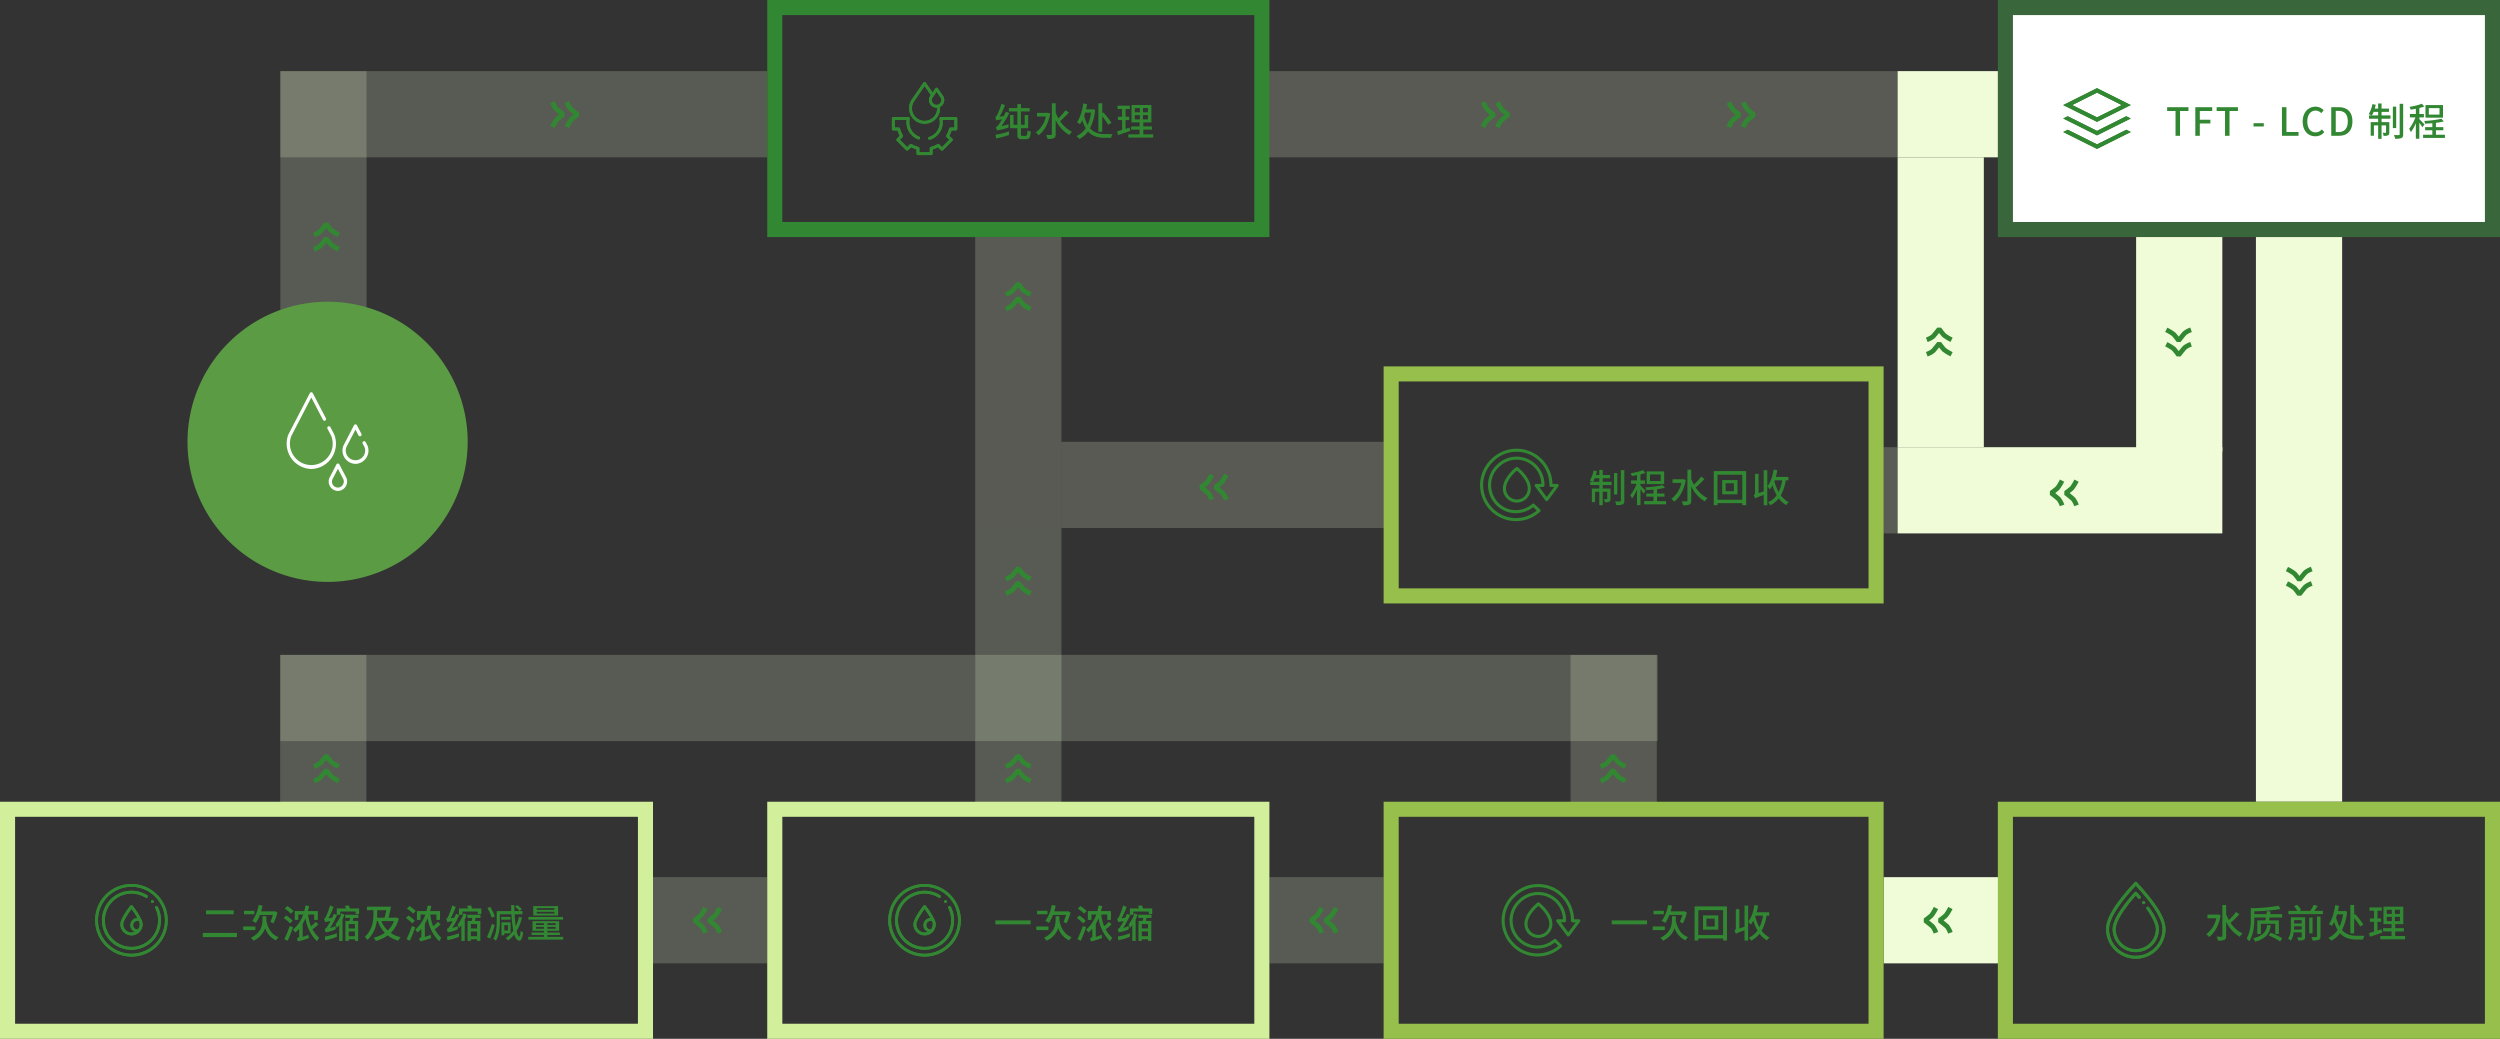 <svg xmlns="http://www.w3.org/2000/svg" xmlns:xlink="http://www.w3.org/1999/xlink" width="1160" height="482" viewBox="0 0 1160 482">
  <rect x="0" y="0" width="1160" height="482" fill="#333333" stroke="none"/>
  <defs>
    <clipPath id="clip-path">
      <rect id="Rectangle_3886" data-name="Rectangle 3886" width="40" height="40" fill="#328732" stroke="#707070" stroke-width="1"/>
    </clipPath>
  </defs>
  <g id="Group_52476" data-name="Group 52476" transform="translate(-11679.25 17530)">
    <path id="Path_89816" data-name="Path 89816" d="M0,0H40V131H0Z" transform="translate(11809.33 -17497)" fill="#effcd7" opacity="0.198"/>
    <path id="Path_89792" data-name="Path 89792" d="M0,0H40V225.92H0Z" transform="translate(11809.33 -17457) rotate(-90)" fill="#effcd7" opacity="0.198"/>
    <path id="Path_89750" data-name="Path 89750" d="M0,0H40V31.884H0Z" transform="translate(12131.75 -17186.133)" fill="#effcd7" opacity="0.198"/>
    <path id="Path_89823" data-name="Path 89823" d="M0,0H40V71.884H0Z" transform="translate(11809.25 -17226.133)" fill="#effcd7" opacity="0.198"/>
    <path id="Path_89714" data-name="Path 89714" d="M0,0H40V149.634H0Z" transform="translate(12171.75 -17285) rotate(-90)" fill="#effcd7" opacity="0.197"/>
    <path id="Path_89715" data-name="Path 89715" d="M0,0H40V53H0Z" transform="translate(12268.25 -17083) rotate(-90)" fill="#effcd7" opacity="0.198"/>
    <path id="Path_89801" data-name="Path 89801" d="M0,0H40V53H0Z" transform="translate(11982.25 -17083) rotate(-90)" fill="#effcd7" opacity="0.198"/>
    <path id="Path_89716" data-name="Path 89716" d="M0,0H40V134.5H0Z" transform="translate(12599.75 -17322.5) rotate(180)" fill="#effcd7"/>
    <g id="Path_89721" data-name="Path 89721" transform="translate(12035.25 -17158)" fill="none">
      <path d="M0,0H233V110H0Z" stroke="none"/>
      <path d="M 7 7 L 7 103 L 226 103 L 226 7 L 7 7 M 0 0 L 233 0 L 233 110 L 0 110 L 0 0 Z" stroke="none" fill="#d2f09b"/>
    </g>
    <path id="Path_89722" data-name="Path 89722" d="M.846-7.938V-6.1h16.38V-7.938Zm32.8-2.538a23.787,23.787,0,0,1-1.188,3.222c.4.18,1.062.522,1.4.7a24.288,24.288,0,0,0,1.872-5l-1.206-.684-.342.09H28.17c.252-.846.486-1.71.666-2.61L27-15.1a16.922,16.922,0,0,1-2.988,7.4,11.85,11.85,0,0,1,1.692.972,16.517,16.517,0,0,0,1.89-3.744ZM25.02-12.4H20.214v1.62H25.02Zm.468,7.272H19.836v1.674h5.652Zm5.094-4.752H28.8v1.494c0,2.484-.432,6.1-5.418,8.532a5.867,5.867,0,0,1,1.242,1.35,10.037,10.037,0,0,0,5.418-5.85,9.329,9.329,0,0,0,5.076,5.688A5.849,5.849,0,0,1,36.252-.162c-3.222-1.134-4.9-3.96-5.67-7.614V-9.882ZM41.436-5.328a51.48,51.48,0,0,1-2.52,6.12l1.566.7a64.5,64.5,0,0,0,2.466-6.246Zm-1.1-9.27L39.1-13.41a16.373,16.373,0,0,1,2.9,2.358l1.224-1.224A21.231,21.231,0,0,0,40.338-14.6Zm-.486,4.374L38.628-9.036A17.821,17.821,0,0,1,41.58-6.552L42.8-7.776A19.2,19.2,0,0,0,39.852-10.224Zm14.616-2.034h-4.59c.2-.756.4-1.53.576-2.358l-1.71-.234c-.144.882-.342,1.746-.558,2.592H43.758v4.1h1.674v-2.5h2.25a16.245,16.245,0,0,1-4.7,6.984L44.028-2.34a13.309,13.309,0,0,0,1.8-1.71V-.666c0,.468-.342.792-1.008.972l.36,1.512a36.373,36.373,0,0,0,5.2-1.566L50.13-1.26a21.319,21.319,0,0,1-2.7.972V-6.3a21.037,21.037,0,0,0,1.314-2.628A18.813,18.813,0,0,0,54.072,1.746L55.08.108a14.6,14.6,0,0,1-3.1-3.96,13.02,13.02,0,0,0,2.772-2.3L53.46-7.29a12.266,12.266,0,0,1-2.142,2.052,20.425,20.425,0,0,1-1.35-5.418h2.826v2.5h1.674Zm19.17-1.206H69.354c-.18-.54-.378-1.026-.558-1.458l-1.818.288a8.909,8.909,0,0,1,.612,1.17H63.252v2.916h1.62v-1.494h7.164v1.134h1.6Zm-9.252,7.7V1.584h1.548v-9.9a18.23,18.23,0,0,0,.882-2.286l-1.422-.666a14.265,14.265,0,0,1-2.682,5.13l.558,1.746C63.666-4.824,64.026-5.292,64.386-5.76Zm2.79-4.806v1.494h2.3l-.306,1.386H67.266V1.6h1.512V.81h2.9V1.6h1.512V-7.686h-2.52l.324-1.386h2.286v-1.494Zm1.6,9.954v-2.2h2.9v2.2Zm0-3.582V-6.246h2.9v2.052ZM63.288-1.98a28.145,28.145,0,0,1-5.6,1.548l.216,1.71a29.212,29.212,0,0,0,5.382-1.62Zm-3.15-12.87a36.808,36.808,0,0,1-2.016,5.436,1.718,1.718,0,0,1-.738.666l.45,1.584c.864-.144,1.692-.306,2.52-.468A20.164,20.164,0,0,1,58.41-4.446a2.306,2.306,0,0,1-.774.5l.45,1.566a19.353,19.353,0,0,0,4.644-1.4V-5.346a20.269,20.269,0,0,1-2.61.99,46.934,46.934,0,0,0,3.294-6.066L61.92-10.98q-.432.918-.81,1.782c-.576.108-1.152.216-1.728.306a31.46,31.46,0,0,0,2.376-5.31Z" transform="translate(12140.25 -17095)" fill="#328732"/>
    <g id="Mask_Group_844" data-name="Mask Group 844" transform="translate(12088.25 -17123)" clip-path="url(#clip-path)">
      <g id="Group_52452" data-name="Group 52452" transform="translate(-7052.847 9579.15)">
        <g id="shield" transform="translate(7056 -9576)">
          <path id="Path_89489" data-name="Path 89489" d="M17.347,33.7A16.851,16.851,0,0,1,5.434,4.935,16.849,16.849,0,0,1,29.26,28.765,16.735,16.735,0,0,1,17.347,33.7Zm0-32.384A15.534,15.534,0,1,0,32.877,16.85,15.55,15.55,0,0,0,17.347,1.316Zm0,0" transform="translate(-0.5)" fill="#328732"/>
          <path id="Path_89490" data-name="Path 89490" d="M62.195,75.4a13.69,13.69,0,1,1,7.3-25.27.658.658,0,0,1-.7,1.113,12.362,12.362,0,1,0,4.414,4.827.658.658,0,0,1,1.171-.6,13.543,13.543,0,0,1,1.5,6.241A13.7,13.7,0,0,1,62.195,75.4Zm0,0" transform="translate(-45.348 -44.855)" fill="#328732"/>
          <path id="Path_89491" data-name="Path 89491" d="M188.47,158.509a5.712,5.712,0,0,0-.578-2.2l0,0a36.812,36.812,0,0,0-4.056-6.392.658.658,0,0,0-1.034,0c-.474.6-4.636,5.959-4.636,8.594a5.152,5.152,0,0,0,8.934,3.5h0A5.136,5.136,0,0,0,188.47,158.509Zm-1.687-1.44a4.025,4.025,0,0,1,.37,1.44,3.822,3.822,0,0,1-.873,2.436q-.086.007-.171.007a2,2,0,1,1,.674-3.883Zm-7.3,1.44c0-1.623,2.424-5.211,3.835-7.1a39.27,39.27,0,0,1,2.775,4.229,3.316,3.316,0,0,0-1.234,6.386,3.834,3.834,0,0,1-5.375-3.513Zm0,0" transform="translate(-166.47 -139.813)" fill="#328732"/>
          <path id="Path_89492" data-name="Path 89492" d="M395.4,114.795a.658.658,0,1,1-.658-.658A.658.658,0,0,1,395.4,114.795Zm0,0" transform="translate(-368.176 -106.624)" fill="#328732"/>
        </g>
        <path id="Path_89493" data-name="Path 89493" d="M17.347,33.7A16.851,16.851,0,0,1,5.434,4.935,16.849,16.849,0,0,1,29.26,28.765,16.735,16.735,0,0,1,17.347,33.7Zm0-32.384A15.534,15.534,0,1,0,32.877,16.85,15.55,15.55,0,0,0,17.347,1.316Zm0,0" transform="translate(7055.5 -9576)" fill="#328732"/>
        <path id="Path_89494" data-name="Path 89494" d="M62.195,75.4a13.69,13.69,0,1,1,7.3-25.27.658.658,0,0,1-.7,1.113,12.362,12.362,0,1,0,4.414,4.827.658.658,0,0,1,1.171-.6,13.543,13.543,0,0,1,1.5,6.241A13.7,13.7,0,0,1,62.195,75.4Zm0,0" transform="translate(7010.652 -9620.855)" fill="#328732"/>
        <path id="Path_89495" data-name="Path 89495" d="M188.47,158.509a5.712,5.712,0,0,0-.578-2.2l0,0a36.812,36.812,0,0,0-4.056-6.392.658.658,0,0,0-1.034,0c-.474.6-4.636,5.959-4.636,8.594a5.152,5.152,0,0,0,8.934,3.5h0A5.136,5.136,0,0,0,188.47,158.509Zm-1.687-1.44a4.025,4.025,0,0,1,.37,1.44,3.822,3.822,0,0,1-.873,2.436q-.086.007-.171.007a2,2,0,1,1,.674-3.883Zm-7.3,1.44c0-1.623,2.424-5.211,3.835-7.1a39.27,39.27,0,0,1,2.775,4.229,3.316,3.316,0,0,0-1.234,6.386,3.834,3.834,0,0,1-5.375-3.513Zm0,0" transform="translate(6889.53 -9715.813)" fill="#328732"/>
        <path id="Path_89496" data-name="Path 89496" d="M395.4,114.795a.658.658,0,1,1-.658-.658A.658.658,0,0,1,395.4,114.795Zm0,0" transform="translate(6687.824 -9682.624)" fill="#328732"/>
      </g>
    </g>
    <g id="Path_89809" data-name="Path 89809" transform="translate(11679.25 -17158)" fill="none">
      <path d="M0,0H303V110H0Z" stroke="none"/>
      <path d="M 7 7 L 7 103 L 296 103 L 296 7 L 7 7 M 0 0 L 303 0 L 303 110 L 0 110 L 0 0 Z" stroke="none" fill="#d2f09b"/>
    </g>
    <path id="Path_89831" data-name="Path 89831" d="M2.592-12.6v1.818H15.444V-12.6ZM1.1-2.124V-.216h15.84V-2.124Zm32.544-8.352a23.787,23.787,0,0,1-1.188,3.222c.4.18,1.062.522,1.4.7a24.288,24.288,0,0,0,1.872-5l-1.206-.684-.342.09H28.17c.252-.846.486-1.71.666-2.61L27-15.1a16.922,16.922,0,0,1-2.988,7.4,11.85,11.85,0,0,1,1.692.972,16.517,16.517,0,0,0,1.89-3.744ZM25.02-12.4H20.214v1.62H25.02Zm.468,7.272H19.836v1.674h5.652Zm5.094-4.752H28.8v1.494c0,2.484-.432,6.1-5.418,8.532a5.867,5.867,0,0,1,1.242,1.35,10.037,10.037,0,0,0,5.418-5.85,9.329,9.329,0,0,0,5.076,5.688A5.849,5.849,0,0,1,36.252-.162c-3.222-1.134-4.9-3.96-5.67-7.614V-9.882ZM41.436-5.328a51.48,51.48,0,0,1-2.52,6.12l1.566.7a64.5,64.5,0,0,0,2.466-6.246Zm-1.1-9.27L39.1-13.41a16.373,16.373,0,0,1,2.9,2.358l1.224-1.224A21.231,21.231,0,0,0,40.338-14.6Zm-.486,4.374L38.628-9.036A17.821,17.821,0,0,1,41.58-6.552L42.8-7.776A19.2,19.2,0,0,0,39.852-10.224Zm14.616-2.034h-4.59c.2-.756.4-1.53.576-2.358l-1.71-.234c-.144.882-.342,1.746-.558,2.592H43.758v4.1h1.674v-2.5h2.25a16.245,16.245,0,0,1-4.7,6.984L44.028-2.34a13.309,13.309,0,0,0,1.8-1.71V-.666c0,.468-.342.792-1.008.972l.36,1.512a36.373,36.373,0,0,0,5.2-1.566L50.13-1.26a21.319,21.319,0,0,1-2.7.972V-6.3a21.037,21.037,0,0,0,1.314-2.628A18.813,18.813,0,0,0,54.072,1.746L55.08.108a14.6,14.6,0,0,1-3.1-3.96,13.02,13.02,0,0,0,2.772-2.3L53.46-7.29a12.266,12.266,0,0,1-2.142,2.052,20.425,20.425,0,0,1-1.35-5.418h2.826v2.5h1.674Zm19.17-1.206H69.354c-.18-.54-.378-1.026-.558-1.458l-1.818.288a8.909,8.909,0,0,1,.612,1.17H63.252v2.916h1.62v-1.494h7.164v1.134h1.6Zm-9.252,7.7V1.584h1.548v-9.9a18.23,18.23,0,0,0,.882-2.286l-1.422-.666a14.265,14.265,0,0,1-2.682,5.13l.558,1.746C63.666-4.824,64.026-5.292,64.386-5.76Zm2.79-4.806v1.494h2.3l-.306,1.386H67.266V1.6h1.512V.81h2.9V1.6h1.512V-7.686h-2.52l.324-1.386h2.286v-1.494Zm1.6,9.954v-2.2h2.9v2.2Zm0-3.582V-6.246h2.9v2.052ZM63.288-1.98a28.145,28.145,0,0,1-5.6,1.548l.216,1.71a29.212,29.212,0,0,0,5.382-1.62Zm-3.15-12.87a36.808,36.808,0,0,1-2.016,5.436,1.718,1.718,0,0,1-.738.666l.45,1.584c.864-.144,1.692-.306,2.52-.468A20.164,20.164,0,0,1,58.41-4.446a2.306,2.306,0,0,1-.774.5l.45,1.566a19.353,19.353,0,0,0,4.644-1.4V-5.346a20.269,20.269,0,0,1-2.61.99,46.934,46.934,0,0,0,3.294-6.066L61.92-10.98q-.432.918-.81,1.782c-.576.108-1.152.216-1.728.306a31.46,31.46,0,0,0,2.376-5.31ZM89.8-7.632A11.334,11.334,0,0,1,86.886-3.24a12.52,12.52,0,0,1-2.952-4.392Zm-7.794-5.04h4.284c-.27,1.188-.558,2.43-.864,3.456H81.954c.036-.666.054-1.314.054-1.926Zm8.838,3.366-.324.09h-3.24c.378-1.476.792-3.438,1.134-5.076H77.256v1.62H80.28v1.512c0,3.06-.324,7.524-4.014,10.872a7.1,7.1,0,0,1,1.206,1.422A13.844,13.844,0,0,0,81.81-7.632h.5A15.48,15.48,0,0,0,85.572-2.16,14.932,14.932,0,0,1,80.406.054a6.557,6.557,0,0,1,.972,1.566A17.61,17.61,0,0,0,86.886-.954a14.162,14.162,0,0,0,4.9,2.412,7.245,7.245,0,0,1,1.152-1.6A13.553,13.553,0,0,1,88.29-2.106a13.758,13.758,0,0,0,3.762-6.7Zm7.29,3.978a51.48,51.48,0,0,1-2.52,6.12l1.566.7a64.5,64.5,0,0,0,2.466-6.246Zm-1.1-9.27L95.8-13.41a16.373,16.373,0,0,1,2.9,2.358l1.224-1.224A21.231,21.231,0,0,0,97.038-14.6Zm-.486,4.374L95.328-9.036A17.821,17.821,0,0,1,98.28-6.552L99.5-7.776A19.2,19.2,0,0,0,96.552-10.224Zm14.616-2.034h-4.59c.2-.756.4-1.53.576-2.358l-1.71-.234c-.144.882-.342,1.746-.558,2.592h-4.428v4.1h1.674v-2.5h2.25a16.245,16.245,0,0,1-4.7,6.984l1.044,1.332a13.309,13.309,0,0,0,1.8-1.71V-.666c0,.468-.342.792-1.008.972l.36,1.512a36.373,36.373,0,0,0,5.2-1.566L106.83-1.26a21.32,21.32,0,0,1-2.7.972V-6.3a21.036,21.036,0,0,0,1.314-2.628,18.813,18.813,0,0,0,5.328,10.674L111.78.108a14.6,14.6,0,0,1-3.1-3.96,13.02,13.02,0,0,0,2.772-2.3l-1.3-1.134a12.266,12.266,0,0,1-2.142,2.052,20.425,20.425,0,0,1-1.35-5.418h2.826v2.5h1.674Zm19.17-1.206h-4.284c-.18-.54-.378-1.026-.558-1.458l-1.818.288a8.909,8.909,0,0,1,.612,1.17h-4.338v2.916h1.62v-1.494h7.164v1.134h1.6Zm-9.252,7.7V1.584h1.548v-9.9a18.231,18.231,0,0,0,.882-2.286l-1.422-.666a14.265,14.265,0,0,1-2.682,5.13l.558,1.746C120.366-4.824,120.726-5.292,121.086-5.76Zm2.79-4.806v1.494h2.3l-.306,1.386h-1.908V1.6h1.512V.81h2.9V1.6h1.512V-7.686h-2.52l.324-1.386h2.286v-1.494Zm1.6,9.954v-2.2h2.9v2.2Zm0-3.582V-6.246h2.9v2.052Zm-5.49,2.214a28.145,28.145,0,0,1-5.6,1.548l.216,1.71a29.212,29.212,0,0,0,5.382-1.62Zm-3.15-12.87a36.808,36.808,0,0,1-2.016,5.436,1.718,1.718,0,0,1-.738.666l.45,1.584c.864-.144,1.692-.306,2.52-.468a20.164,20.164,0,0,1-1.944,3.186,2.306,2.306,0,0,1-.774.5l.45,1.566a19.353,19.353,0,0,0,4.644-1.4V-5.346a20.269,20.269,0,0,1-2.61.99,46.933,46.933,0,0,0,3.294-6.066l-1.494-.558q-.432.918-.81,1.782c-.576.108-1.152.216-1.728.306a31.461,31.461,0,0,0,2.376-5.31Zm32.274,1.692a10.827,10.827,0,0,0-2.16-1.89l-.972.756a11.913,11.913,0,0,1,2.106,1.98ZM136.6-9.846A24.757,24.757,0,0,0,134.46-14.2l-1.3.522a24.46,24.46,0,0,1,2.034,4.5ZM135.27-6.372a56.894,56.894,0,0,1-2.322,6.21l1.458.63a65.154,65.154,0,0,0,2.178-6.192Zm7.47.648V-3.24h-1.764V-5.724Zm1.17,3.8v-5.13h-4.23v6.048h1.3v-.918Zm-.018-7.614h-4.338v1.26h4.338Zm3.924-.018A20.871,20.871,0,0,1,146.3-5.22c-.216-1.6-.4-3.492-.522-5.562h3.654v-1.494H145.71c-.054-.9-.072-1.818-.09-2.754h-1.476c.036.936.054,1.854.108,2.754h-6.786v4.86c0,2.394-.144,5.706-1.638,8.01a6.1,6.1,0,0,1,1.26.882c1.6-2.5,1.854-6.264,1.854-8.892v-3.366h5.382A54.663,54.663,0,0,0,145.17-3.2a12.421,12.421,0,0,1-3.546,3.51,8.051,8.051,0,0,1,1.134,1.062A13.83,13.83,0,0,0,145.6-1.4c.576,1.782,1.332,2.826,2.358,2.862.666.018,1.4-.738,1.782-3.78a4.836,4.836,0,0,1-1.152-.81c-.126,1.728-.342,2.7-.63,2.7-.486-.018-.9-.99-1.26-2.556a22.045,22.045,0,0,0,2.52-6.282Zm16.452-3.258h-8.226v-.81h8.226Zm0,1.71h-8.226v-.828h8.226Zm1.692-3.438H154.422v4.356H165.96Zm2.3,5.04H152.19V-8.28h16.074ZM155.682-4.05V-4.9h3.69v.846Zm0-2.592h3.69v.828h-3.69Zm9.126.828h-3.816v-.828h3.816Zm0,1.764h-3.816V-4.9h3.816ZM160.992-.288v-.864h5.814V-2.286h-5.814V-3.1h5.454V-7.6H154.1v4.5h5.274v.81h-5.724v1.134h5.724v.864h-7.254V.99h16.218V-.288Z" transform="translate(11772.25 -17095)" fill="#328732"/>
    <g id="Mask_Group_862" data-name="Mask Group 862" transform="translate(11720.25 -17123)" clip-path="url(#clip-path)">
      <g id="Group_52472" data-name="Group 52472" transform="translate(-7052.847 9579.15)">
        <g id="shield-2" data-name="shield" transform="translate(7056 -9576)">
          <path id="Path_89609" data-name="Path 89609" d="M17.347,33.7A16.851,16.851,0,0,1,5.434,4.935,16.849,16.849,0,0,1,29.26,28.765,16.735,16.735,0,0,1,17.347,33.7Zm0-32.384A15.534,15.534,0,1,0,32.877,16.85,15.55,15.55,0,0,0,17.347,1.316Zm0,0" transform="translate(-0.5)" fill="#328732"/>
          <path id="Path_89610" data-name="Path 89610" d="M62.195,75.4a13.69,13.69,0,1,1,7.3-25.27.658.658,0,0,1-.7,1.113,12.362,12.362,0,1,0,4.414,4.827.658.658,0,0,1,1.171-.6,13.543,13.543,0,0,1,1.5,6.241A13.7,13.7,0,0,1,62.195,75.4Zm0,0" transform="translate(-45.348 -44.855)" fill="#328732"/>
          <path id="Path_89611" data-name="Path 89611" d="M188.47,158.509a5.712,5.712,0,0,0-.578-2.2l0,0a36.812,36.812,0,0,0-4.056-6.392.658.658,0,0,0-1.034,0c-.474.6-4.636,5.959-4.636,8.594a5.152,5.152,0,0,0,8.934,3.5h0A5.136,5.136,0,0,0,188.47,158.509Zm-1.687-1.44a4.025,4.025,0,0,1,.37,1.44,3.822,3.822,0,0,1-.873,2.436q-.086.007-.171.007a2,2,0,1,1,.674-3.883Zm-7.3,1.44c0-1.623,2.424-5.211,3.835-7.1a39.27,39.27,0,0,1,2.775,4.229,3.316,3.316,0,0,0-1.234,6.386,3.834,3.834,0,0,1-5.375-3.513Zm0,0" transform="translate(-166.47 -139.813)" fill="#328732"/>
          <path id="Path_89612" data-name="Path 89612" d="M395.4,114.795a.658.658,0,1,1-.658-.658A.658.658,0,0,1,395.4,114.795Zm0,0" transform="translate(-368.176 -106.624)" fill="#328732"/>
        </g>
        <path id="Path_89613" data-name="Path 89613" d="M17.347,33.7A16.851,16.851,0,0,1,5.434,4.935,16.849,16.849,0,0,1,29.26,28.765,16.735,16.735,0,0,1,17.347,33.7Zm0-32.384A15.534,15.534,0,1,0,32.877,16.85,15.55,15.55,0,0,0,17.347,1.316Zm0,0" transform="translate(7055.5 -9576)" fill="#328732"/>
        <path id="Path_89614" data-name="Path 89614" d="M62.195,75.4a13.69,13.69,0,1,1,7.3-25.27.658.658,0,0,1-.7,1.113,12.362,12.362,0,1,0,4.414,4.827.658.658,0,0,1,1.171-.6,13.543,13.543,0,0,1,1.5,6.241A13.7,13.7,0,0,1,62.195,75.4Zm0,0" transform="translate(7010.652 -9620.855)" fill="#328732"/>
        <path id="Path_89615" data-name="Path 89615" d="M188.47,158.509a5.712,5.712,0,0,0-.578-2.2l0,0a36.812,36.812,0,0,0-4.056-6.392.658.658,0,0,0-1.034,0c-.474.6-4.636,5.959-4.636,8.594a5.152,5.152,0,0,0,8.934,3.5h0A5.136,5.136,0,0,0,188.47,158.509Zm-1.687-1.44a4.025,4.025,0,0,1,.37,1.44,3.822,3.822,0,0,1-.873,2.436q-.086.007-.171.007a2,2,0,1,1,.674-3.883Zm-7.3,1.44c0-1.623,2.424-5.211,3.835-7.1a39.27,39.27,0,0,1,2.775,4.229,3.316,3.316,0,0,0-1.234,6.386,3.834,3.834,0,0,1-5.375-3.513Zm0,0" transform="translate(6889.53 -9715.813)" fill="#328732"/>
        <path id="Path_89616" data-name="Path 89616" d="M395.4,114.795a.658.658,0,1,1-.658-.658A.658.658,0,0,1,395.4,114.795Zm0,0" transform="translate(6687.824 -9682.624)" fill="#328732"/>
      </g>
    </g>
    <g id="Path_89723" data-name="Path 89723" transform="translate(12321.25 -17360)" fill="none">
      <path d="M0,0H232V110H0Z" stroke="none"/>
      <path d="M 7 7 L 7 103 L 225 103 L 225 7 L 7 7 M 0 0 L 232 0 L 232 110 L 0 110 L 0 0 Z" stroke="none" fill="#97bf4b"/>
    </g>
    <path id="Path_89724" data-name="Path 89724" d="M2.178-9.45a9.261,9.261,0,0,0,.792-1.638H5.076V-9.45ZM6.66-11.088H10.1V-12.6H6.66v-2.394H5.076V-12.6H3.51c.162-.576.324-1.188.468-1.782l-1.566-.324a13.838,13.838,0,0,1-1.728,4.68,10.907,10.907,0,0,1,1.4.576H.846v1.53h4.23v1.6H1.62v6.3H3.114V-4.824H5.076V1.422H6.66V-4.824H8.748v3.2c0,.18-.054.234-.234.234-.18.018-.72.018-1.368,0A4.22,4.22,0,0,1,7.6.036,4.5,4.5,0,0,0,9.684-.216c.468-.252.576-.684.576-1.368V-6.318H6.66v-1.6H10.8V-9.45H6.66Zm6.786-2.43H11.9v9.954h1.548Zm1.62-1.332V-.7c0,.288-.09.378-.378.378-.306.018-1.278.018-2.286-.018a7.48,7.48,0,0,1,.54,1.71,7.624,7.624,0,0,0,2.934-.324c.594-.288.81-.756.81-1.764V-14.85ZM33.552-9.81H28.584v-3.024h4.968Zm1.62-4.446H27.036v5.868h8.136Zm-8.6,9a33.054,33.054,0,0,0-2.376-2.43v-.828H26.3V-10.1H24.192v-2.79a17.443,17.443,0,0,0,2.3-.7l-1.152-1.278a27.212,27.212,0,0,1-5.688,1.44,6.331,6.331,0,0,1,.486,1.3c.774-.108,1.6-.234,2.43-.4v2.43H19.8v1.584h2.556a18.346,18.346,0,0,1-2.9,5.274,9.015,9.015,0,0,1,.81,1.548,17.749,17.749,0,0,0,2.3-4.194V1.386h1.62V-6.03a22.353,22.353,0,0,1,1.4,2.088Zm5.31,4.77v-2.07h3.438V-4H31.878V-6.012a28.352,28.352,0,0,0,3.636-.648L34.488-7.9A50.183,50.183,0,0,1,26.46-6.876a4.858,4.858,0,0,1,.4,1.26c1.062-.036,2.214-.108,3.366-.216V-4H26.874v1.44h3.348v2.07h-4.3V1.008H36.054V-.486Zm12.2-10.206-.306.072H39.06v1.692h4.1a12.135,12.135,0,0,1-4.7,7.38,6.673,6.673,0,0,1,1.35,1.314C42.336-2.07,44.352-5.526,45.2-10.26Zm8.244-1.17A29.178,29.178,0,0,1,49-8.1a17.29,17.29,0,0,1-1.26-2.682v-4.3H45.972V-.774c0,.306-.126.4-.414.4-.306.018-1.242.018-2.25-.036a7.651,7.651,0,0,1,.63,1.872,7.226,7.226,0,0,0,2.97-.378c.612-.288.828-.828.828-1.854v-6.57a15.66,15.66,0,0,0,6.336,7,6.51,6.51,0,0,1,1.242-1.53A13.918,13.918,0,0,1,49.788-6.8a49.084,49.084,0,0,0,4.068-3.96ZM67.518-5.094H63.684V-8.766h3.834ZM62.1-10.242v6.606h7.092v-6.606ZM59.922-1.116V-12.708h11.5V-1.116Zm-1.728-13.3V1.422h1.728V.45h11.5v.972h1.8v-15.84ZM81.36-4.968l-2.394.756v-8.91H77.328v8.694A1.346,1.346,0,0,1,76.7-3.2a7.1,7.1,0,0,1,.648,1.53c.378-.288.936-.594,4.014-1.674V1.44h1.656V-14.814H81.36Zm5.112-5.148h3.456a18.333,18.333,0,0,1-1.638,5.4,20.7,20.7,0,0,1-1.962-5.022Zm6.336,0V-11.7H86.976a28.994,28.994,0,0,0,.7-3.114l-1.71-.288c-.486,3.06-1.4,5.94-2.916,7.722a11.624,11.624,0,0,1,1.17,1.422,10.131,10.131,0,0,0,1.206-1.836A22,22,0,0,0,87.39-3.222a10.209,10.209,0,0,1-4,3.312,7.482,7.482,0,0,1,1.062,1.386,12.44,12.44,0,0,0,3.87-3.24A11.677,11.677,0,0,0,91.8,1.35,5.648,5.648,0,0,1,92.97,0a10.419,10.419,0,0,1-3.69-3.186,20.5,20.5,0,0,0,2.322-6.93Z" transform="translate(12416.25 -17297)" fill="#328732"/>
    <g id="Mask_Group_839" data-name="Mask Group 839" transform="translate(12364.25 -17325)" clip-path="url(#clip-path)">
      <g id="Group_52447" data-name="Group 52447" transform="translate(-7314.259 9756.536)">
        <path id="Path_89463" data-name="Path 89463" d="M155.07,155.968a6.491,6.491,0,0,1-6.483-6.483c0-5.133,5.8-9.683,6.047-9.874a.713.713,0,0,1,.873,0c.247.191,6.047,4.741,6.047,9.874A6.491,6.491,0,0,1,155.07,155.968Zm0-14.865c-1.3,1.126-5.057,4.7-5.057,8.382a5.057,5.057,0,1,0,10.114,0C160.127,145.8,156.371,142.229,155.07,141.1Z" transform="translate(7178.011 -9884.309)" fill="#328732"/>
        <path id="Path_89464" data-name="Path 89464" d="M16.65,54.053A16.44,16.44,0,0,1,4.908,49.144,16.843,16.843,0,0,1,0,37.312v-.1A16.67,16.67,0,0,1,5.148,25.37a16.588,16.588,0,0,1,23.565-.011A16.717,16.717,0,0,1,33.6,36.785H35.8a.713.713,0,0,1,.573,1.138L31.5,44.5a.713.713,0,0,1-1.145,0l-4.876-6.572a.713.713,0,0,1,.573-1.138h2.4A11.564,11.564,0,0,0,16.99,25.547h-.055a11.573,11.573,0,0,0-8.1,3.356l-.013.012a11.485,11.485,0,0,0-3.7,8.375,11.706,11.706,0,0,0,3.322,8.2A11.277,11.277,0,0,0,16.6,48.95h.055a11.683,11.683,0,0,0,7.591-2.883.713.713,0,0,1,.968.021l2.657,2.563a.713.713,0,0,1-.013,1.039A16.536,16.536,0,0,1,16.65,54.053Zm.287-32.173a15.107,15.107,0,0,0-10.781,4.5l-.007.007A15.252,15.252,0,0,0,1.426,37.221v.087A15.422,15.422,0,0,0,5.921,48.139a15.1,15.1,0,0,0,20.4,1l-1.636-1.578a13.164,13.164,0,0,1-8.026,2.817H16.6a12.694,12.694,0,0,1-9.173-3.888A13.123,13.123,0,0,1,3.7,37.294a12.9,12.9,0,0,1,4.136-9.4,13.012,13.012,0,0,1,9.1-3.769h.059a13,13,0,0,1,12.9,13.067V37.5a.713.713,0,0,1-.713.713H27.469l3.459,4.662,3.459-4.662h-1.5a.713.713,0,0,1-.713-.712v-.291A15.307,15.307,0,0,0,27.7,26.365,15.084,15.084,0,0,0,16.936,21.879Z" transform="translate(7316 -9773.789)" fill="#328732"/>
      </g>
    </g>
    <g id="Path_89751" data-name="Path 89751" transform="translate(12606.25 -17530)" fill="#fff">
      <path d="M 229.5 106.5 L 3.5 106.5 L 3.5 3.5 L 229.5 3.5 L 229.5 106.5 Z" stroke="none"/>
      <path d="M 7 7 L 7 103 L 226 103 L 226 7 L 7 7 M 0 0 L 233 0 L 233 110 L 0 110 L 0 0 Z" stroke="none" fill="#3a663b"/>
    </g>
    <path id="Path_89752" data-name="Path 89752" d="M4.446,0H6.534V-11.5H10.44v-1.764H.558V-11.5H4.446Zm9.18,0h2.088V-5.706h4.9V-7.452h-4.9V-11.5h5.76v-1.764H13.626ZM27.414,0H29.5V-11.5h3.906v-1.764H23.526V-11.5h3.888Zm13.23-4.32H45.4V-5.85H40.644ZM53.82,0h7.7V-1.764H55.908v-11.5H53.82ZM69.336.234a5.231,5.231,0,0,0,4.122-1.908L72.342-2.988a3.832,3.832,0,0,1-2.934,1.4c-2.34,0-3.816-1.926-3.816-5.076,0-3.114,1.584-5.022,3.87-5.022a3.524,3.524,0,0,1,2.592,1.188l1.134-1.332A5.105,5.105,0,0,0,69.426-13.5c-3.348,0-5.976,2.592-5.976,6.912C63.45-2.25,66.006.234,69.336.234ZM76.7,0h3.546c3.96,0,6.282-2.376,6.282-6.678,0-4.32-2.322-6.588-6.39-6.588H76.7Zm2.088-1.71v-9.846h1.206c2.844,0,4.374,1.566,4.374,4.878,0,3.294-1.53,4.968-4.374,4.968ZM95.562-9.45a9.261,9.261,0,0,0,.792-1.638H98.46V-9.45Zm4.482-1.638h3.438V-12.6h-3.438v-2.394H98.46V-12.6H96.894c.162-.576.324-1.188.468-1.782L95.8-14.706a13.838,13.838,0,0,1-1.728,4.68,10.906,10.906,0,0,1,1.4.576H94.23v1.53h4.23v1.6H95v6.3H96.5V-4.824H98.46V1.422h1.584V-4.824h2.088v3.2c0,.18-.054.234-.234.234-.18.018-.72.018-1.368,0a4.22,4.22,0,0,1,.45,1.422,4.5,4.5,0,0,0,2.088-.252c.468-.252.576-.684.576-1.368V-6.318h-3.6v-1.6h4.14V-9.45h-4.14Zm6.786-2.43h-1.548v9.954h1.548Zm1.62-1.332V-.7c0,.288-.09.378-.378.378-.306.018-1.278.018-2.286-.018a7.48,7.48,0,0,1,.54,1.71,7.624,7.624,0,0,0,2.934-.324c.594-.288.81-.756.81-1.764V-14.85Zm18.486,5.04h-4.968v-3.024h4.968Zm1.62-4.446H120.42v5.868h8.136Zm-8.6,9a33.053,33.053,0,0,0-2.376-2.43v-.828h2.106V-10.1h-2.106v-2.79a17.443,17.443,0,0,0,2.3-.7l-1.152-1.278a27.212,27.212,0,0,1-5.688,1.44,6.331,6.331,0,0,1,.486,1.3c.774-.108,1.6-.234,2.43-.4v2.43h-2.772v1.584h2.556a18.346,18.346,0,0,1-2.9,5.274,9.014,9.014,0,0,1,.81,1.548,17.749,17.749,0,0,0,2.3-4.194V1.386h1.62V-6.03a22.352,22.352,0,0,1,1.4,2.088Zm5.31,4.77v-2.07H128.7V-4h-3.438V-6.012A28.352,28.352,0,0,0,128.9-6.66L127.872-7.9a50.183,50.183,0,0,1-8.028,1.026,4.858,4.858,0,0,1,.4,1.26c1.062-.036,2.214-.108,3.366-.216V-4h-3.348v1.44h3.348v2.07h-4.3V1.008h10.134V-.486Z" transform="translate(12684.25 -17467)" fill="#328732"/>
    <g id="Mask_Group_845" data-name="Mask Group 845" transform="translate(12632.25 -17495)" clip-path="url(#clip-path)">
      <g id="Group_52453" data-name="Group 52453" transform="translate(-7563.674 9895.911)">
        <path id="Path_89497" data-name="Path 89497" d="M530.345,483.714l-15.671-7.835L499,483.714l15.672,7.791Zm-15.928,5.573-10.191-5.049-.462-.229-.587-.29.586-.293.462-.231,10.188-5.1.115-.057.146-.073.146.073.115.057,10.185,5.1.462.231.584.293-.586.29-.462.229-10.184,5.049-.114.057-.146.072-.144-.072Z" transform="translate(7069 -10365.879)" fill="#328732"/>
        <path id="Path_89498" data-name="Path 89498" d="M514.88,499.8l-.068.034h-.138c-.137,0-.139,0-13.582-6.72L499,494.159l15.674,7.836,15.672-7.836-2.091-1.045-13.32,6.658Z" transform="translate(7069 -10363.817)" fill="#328732"/>
        <path id="Path_89499" data-name="Path 89499" d="M530.349,488.553l-2.092-1.044-13.32,6.66-.115.058-.146.073-.146-.073-.115-.058-13.323-6.66L499,488.553l15.676,7.836Z" transform="translate(7069 -10364.488)" fill="#328732"/>
        <path id="Path_89500" data-name="Path 89500" d="M530.345,483.714l-15.671-7.835L499,483.714l15.672,7.791Zm-15.928,5.573-10.191-5.049-.462-.229-.587-.29.586-.293.462-.231,10.188-5.1.115-.057.146-.073.146.073.115.057,10.185,5.1.462.231.584.293-.586.29-.462.229-10.184,5.049-.114.057-.146.072-.144-.072Z" transform="translate(7069 -10365.879)" fill="#328732"/>
        <path id="Path_89501" data-name="Path 89501" d="M514.88,499.8l-.068.034h-.138c-.137,0-.139,0-13.582-6.72L499,494.159l15.674,7.836,15.672-7.836-2.091-1.045-13.32,6.658Z" transform="translate(7069 -10363.817)" fill="#328732"/>
        <path id="Path_89502" data-name="Path 89502" d="M530.349,488.553l-2.092-1.044-13.32,6.66-.115.058-.146.073-.146-.073-.115-.058-13.323-6.66L499,488.553l15.676,7.836Z" transform="translate(7069 -10364.488)" fill="#328732"/>
      </g>
    </g>
    <path id="Path_89725" data-name="Path 89725" d="M0,0H40V150.66H0Z" transform="translate(12559.75 -17282.5) rotate(-90)" fill="#effcd7"/>
    <path id="Path_89726" data-name="Path 89726" d="M0,0H40V99.5H0Z" transform="translate(12710.41 -17320.504) rotate(180)" fill="#effcd7"/>
    <path id="Path_1270" data-name="Path 1270" d="M4.627,12.379l2.078-.763A11.238,11.238,0,0,0,4.938,8.339C4.486,7.887,3.367,6.973,2.5,6.276a21.574,21.574,0,0,0,1.839-1.52A20.96,20.96,0,0,0,6.654,1L4.678,0a20.081,20.081,0,0,1-1.9,3.191A34.1,34.1,0,0,1,.034,5.351L0,7.12c.751.589,2.823,2.235,3.373,2.786a9.587,9.587,0,0,1,1.254,2.474Z" transform="translate(12683.891 -17364.596) rotate(-90)" fill="#328732"/>
    <path id="Path_1270-2" data-name="Path 1270" d="M4.627,12.379l2.078-.763A11.238,11.238,0,0,0,4.938,8.339C4.486,7.887,3.367,6.973,2.5,6.276a21.574,21.574,0,0,0,1.839-1.52A20.96,20.96,0,0,0,6.654,1L4.678,0a20.081,20.081,0,0,1-1.9,3.191A34.1,34.1,0,0,1,.034,5.351L0,7.12c.751.589,2.823,2.235,3.373,2.786a9.587,9.587,0,0,1,1.254,2.474Z" transform="translate(12683.891 -17371.301) rotate(-90)" fill="#328732"/>
    <path id="Path_1270-3" data-name="Path 1270" d="M4.627,12.379l2.078-.763A11.238,11.238,0,0,0,4.938,8.339C4.486,7.887,3.367,6.973,2.5,6.276a21.574,21.574,0,0,0,1.839-1.52A20.96,20.96,0,0,0,6.654,1L4.678,0a20.081,20.081,0,0,1-1.9,3.191A34.1,34.1,0,0,1,.034,5.351L0,7.12c.751.589,2.823,2.235,3.373,2.786a9.587,9.587,0,0,1,1.254,2.474Z" transform="translate(12630.375 -17307.49)" fill="#328732"/>
    <path id="Path_1270-4" data-name="Path 1270" d="M4.627,12.379l2.078-.763A11.238,11.238,0,0,0,4.938,8.339C4.486,7.887,3.367,6.973,2.5,6.276a21.574,21.574,0,0,0,1.839-1.52A20.96,20.96,0,0,0,6.654,1L4.678,0a20.081,20.081,0,0,1-1.9,3.191A34.1,34.1,0,0,1,.034,5.351L0,7.12c.751.589,2.823,2.235,3.373,2.786a9.587,9.587,0,0,1,1.254,2.474Z" transform="translate(12637.08 -17307.49)" fill="#328732"/>
    <path id="Path_1270-5" data-name="Path 1270" d="M4.627,12.379l2.078-.763A11.238,11.238,0,0,0,4.938,8.339C4.486,7.887,3.367,6.973,2.5,6.276a21.574,21.574,0,0,0,1.839-1.52A20.96,20.96,0,0,0,6.654,1L4.678,0a20.081,20.081,0,0,1-1.9,3.191A34.1,34.1,0,0,1,.034,5.351L0,7.12c.751.589,2.823,2.235,3.373,2.786a9.587,9.587,0,0,1,1.254,2.474Z" transform="translate(12286.859 -17109.189)" fill="#328732"/>
    <path id="Path_1270-6" data-name="Path 1270" d="M4.627,12.379l2.078-.763A11.238,11.238,0,0,0,4.938,8.339C4.486,7.887,3.367,6.973,2.5,6.276a21.574,21.574,0,0,0,1.839-1.52A20.96,20.96,0,0,0,6.654,1L4.678,0a20.081,20.081,0,0,1-1.9,3.191A34.1,34.1,0,0,1,.034,5.351L0,7.12c.751.589,2.823,2.235,3.373,2.786a9.587,9.587,0,0,1,1.254,2.474Z" transform="translate(12293.564 -17109.189)" fill="#328732"/>
    <path id="Path_1270-7" data-name="Path 1270" d="M4.627,12.379l2.078-.763A11.238,11.238,0,0,0,4.938,8.339C4.486,7.887,3.367,6.973,2.5,6.276a21.574,21.574,0,0,0,1.839-1.52A20.96,20.96,0,0,0,6.654,1L4.678,0a20.081,20.081,0,0,1-1.9,3.191A34.1,34.1,0,0,1,.034,5.351L0,7.12c.751.589,2.823,2.235,3.373,2.786a9.587,9.587,0,0,1,1.254,2.474Z" transform="translate(12000.859 -17109.189)" fill="#328732"/>
    <path id="Path_1270-8" data-name="Path 1270" d="M4.627,12.379l2.078-.763A11.238,11.238,0,0,0,4.938,8.339C4.486,7.887,3.367,6.973,2.5,6.276a21.574,21.574,0,0,0,1.839-1.52A20.96,20.96,0,0,0,6.654,1L4.678,0a20.081,20.081,0,0,1-1.9,3.191A34.1,34.1,0,0,1,.034,5.351L0,7.12c.751.589,2.823,2.235,3.373,2.786a9.587,9.587,0,0,1,1.254,2.474Z" transform="translate(12007.564 -17109.189)" fill="#328732"/>
    <path id="Path_1270-9" data-name="Path 1270" d="M4.627,12.379l2.078-.763A11.238,11.238,0,0,0,4.938,8.339C4.486,7.887,3.367,6.973,2.5,6.276a21.574,21.574,0,0,0,1.839-1.52A20.96,20.96,0,0,0,6.654,1L4.678,0a20.081,20.081,0,0,1-1.9,3.191A34.1,34.1,0,0,1,.034,5.351L0,7.12c.751.589,2.823,2.235,3.373,2.786a9.587,9.587,0,0,1,1.254,2.474Z" transform="translate(12235.84 -17310.189)" fill="#328732"/>
    <path id="Path_1270-10" data-name="Path 1270" d="M4.627,12.379l2.078-.763A11.238,11.238,0,0,0,4.938,8.339C4.486,7.887,3.367,6.973,2.5,6.276a21.574,21.574,0,0,0,1.839-1.52A20.96,20.96,0,0,0,6.654,1L4.678,0a20.081,20.081,0,0,1-1.9,3.191A34.1,34.1,0,0,1,.034,5.351L0,7.12c.751.589,2.823,2.235,3.373,2.786a9.587,9.587,0,0,1,1.254,2.474Z" transform="translate(12242.545 -17310.189)" fill="#328732"/>
    <path id="Path_1270-11" data-name="Path 1270" d="M4.627,12.379l2.078-.763A11.238,11.238,0,0,0,4.938,8.339C4.486,7.887,3.367,6.973,2.5,6.276a21.574,21.574,0,0,0,1.839-1.52A20.96,20.96,0,0,0,6.654,1L4.678,0a20.081,20.081,0,0,1-1.9,3.191A34.1,34.1,0,0,1,.034,5.351L0,7.12c.751.589,2.823,2.235,3.373,2.786a9.587,9.587,0,0,1,1.254,2.474Z" transform="translate(12585.27 -17378.006) rotate(90)" fill="#328732"/>
    <path id="Path_1270-12" data-name="Path 1270" d="M4.627,12.379l2.078-.763A11.238,11.238,0,0,0,4.938,8.339C4.486,7.887,3.367,6.973,2.5,6.276a21.574,21.574,0,0,0,1.839-1.52A20.96,20.96,0,0,0,6.654,1L4.678,0a20.081,20.081,0,0,1-1.9,3.191A34.1,34.1,0,0,1,.034,5.351L0,7.12c.751.589,2.823,2.235,3.373,2.786a9.587,9.587,0,0,1,1.254,2.474Z" transform="translate(12585.27 -17371.301) rotate(90)" fill="#328732"/>
    <path id="Path_1270-13" data-name="Path 1270" d="M4.627,12.379l2.078-.763A11.238,11.238,0,0,0,4.938,8.339C4.486,7.887,3.367,6.973,2.5,6.276a21.574,21.574,0,0,0,1.839-1.52A20.96,20.96,0,0,0,6.654,1L4.678,0a20.081,20.081,0,0,1-1.9,3.191A34.1,34.1,0,0,1,.034,5.351L0,7.12c.751.589,2.823,2.235,3.373,2.786a9.587,9.587,0,0,1,1.254,2.474Z" transform="translate(12157.939 -17180) rotate(90)" fill="#328732"/>
    <path id="Path_1270-14" data-name="Path 1270" d="M4.627,12.379l2.078-.763A11.238,11.238,0,0,0,4.938,8.339C4.486,7.887,3.367,6.973,2.5,6.276a21.574,21.574,0,0,0,1.839-1.52A20.96,20.96,0,0,0,6.654,1L4.678,0a20.081,20.081,0,0,1-1.9,3.191A34.1,34.1,0,0,1,.034,5.351L0,7.12c.751.589,2.823,2.235,3.373,2.786a9.587,9.587,0,0,1,1.254,2.474Z" transform="translate(12157.939 -17173.295) rotate(90)" fill="#328732"/>
    <path id="Path_1270-15" data-name="Path 1270" d="M4.627,12.379l2.078-.763A11.238,11.238,0,0,0,4.938,8.339C4.486,7.887,3.367,6.973,2.5,6.276a21.574,21.574,0,0,0,1.839-1.52A20.96,20.96,0,0,0,6.654,1L4.678,0a20.081,20.081,0,0,1-1.9,3.191A34.1,34.1,0,0,1,.034,5.351L0,7.12c.751.589,2.823,2.235,3.373,2.786a9.587,9.587,0,0,1,1.254,2.474Z" transform="translate(11836.939 -17180) rotate(90)" fill="#328732"/>
    <path id="Path_1270-16" data-name="Path 1270" d="M4.627,12.379l2.078-.763A11.238,11.238,0,0,0,4.938,8.339C4.486,7.887,3.367,6.973,2.5,6.276a21.574,21.574,0,0,0,1.839-1.52A20.96,20.96,0,0,0,6.654,1L4.678,0a20.081,20.081,0,0,1-1.9,3.191A34.1,34.1,0,0,1,.034,5.351L0,7.12c.751.589,2.823,2.235,3.373,2.786a9.587,9.587,0,0,1,1.254,2.474Z" transform="translate(11836.939 -17173.295) rotate(90)" fill="#328732"/>
    <path id="Path_1270-17" data-name="Path 1270" d="M4.627,12.379l2.078-.763A11.238,11.238,0,0,0,4.938,8.339C4.486,7.887,3.367,6.973,2.5,6.276a21.574,21.574,0,0,0,1.839-1.52A20.96,20.96,0,0,0,6.654,1L4.678,0a20.081,20.081,0,0,1-1.9,3.191A34.1,34.1,0,0,1,.034,5.351L0,7.12c.751.589,2.823,2.235,3.373,2.786a9.587,9.587,0,0,1,1.254,2.474Z" transform="translate(11836.939 -17426.705) rotate(90)" fill="#328732"/>
    <path id="Path_1270-18" data-name="Path 1270" d="M4.627,12.379l2.078-.763A11.238,11.238,0,0,0,4.938,8.339C4.486,7.887,3.367,6.973,2.5,6.276a21.574,21.574,0,0,0,1.839-1.52A20.96,20.96,0,0,0,6.654,1L4.678,0a20.081,20.081,0,0,1-1.9,3.191A34.1,34.1,0,0,1,.034,5.351L0,7.12c.751.589,2.823,2.235,3.373,2.786a9.587,9.587,0,0,1,1.254,2.474Z" transform="translate(11836.939 -17420) rotate(90)" fill="#328732"/>
    <path id="Path_1270-19" data-name="Path 1270" d="M4.627,12.379l2.078-.763A11.238,11.238,0,0,0,4.938,8.339C4.486,7.887,3.367,6.973,2.5,6.276a21.574,21.574,0,0,0,1.839-1.52A20.96,20.96,0,0,0,6.654,1L4.678,0a20.081,20.081,0,0,1-1.9,3.191A34.1,34.1,0,0,1,.034,5.351L0,7.12c.751.589,2.823,2.235,3.373,2.786a9.587,9.587,0,0,1,1.254,2.474Z" transform="translate(11947.955 -17470.621) rotate(180)" fill="#328732"/>
    <path id="Path_1270-20" data-name="Path 1270" d="M4.627,12.379l2.078-.763A11.238,11.238,0,0,0,4.938,8.339C4.486,7.887,3.367,6.973,2.5,6.276a21.574,21.574,0,0,0,1.839-1.52A20.96,20.96,0,0,0,6.654,1L4.678,0a20.081,20.081,0,0,1-1.9,3.191A34.1,34.1,0,0,1,.034,5.351L0,7.12c.751.589,2.823,2.235,3.373,2.786a9.587,9.587,0,0,1,1.254,2.474Z" transform="translate(11941.25 -17470.621) rotate(180)" fill="#328732"/>
    <path id="Path_89727" data-name="Path 89727" d="M0,0H40V262H0Z" transform="translate(12766 -17158) rotate(180)" fill="#effcd7"/>
    <g id="Group_4011" data-name="Group 4011" transform="translate(12739.891 -17253.59) rotate(-90)">
      <path id="Path_1270-21" data-name="Path 1270" d="M4.627,12.379l2.078-.763A11.238,11.238,0,0,0,4.938,8.339C4.486,7.887,3.367,6.973,2.5,6.276a21.574,21.574,0,0,0,1.839-1.52A20.96,20.96,0,0,0,6.654,1L4.678,0a20.081,20.081,0,0,1-1.9,3.191A34.1,34.1,0,0,1,.034,5.351L0,7.12c.751.589,2.823,2.235,3.373,2.786a9.587,9.587,0,0,1,1.254,2.474Z" fill="#328732"/>
    </g>
    <g id="Group_4011-2" data-name="Group 4011" transform="translate(12739.891 -17260.295) rotate(-90)">
      <path id="Path_1270-22" data-name="Path 1270" d="M4.627,12.379l2.078-.763A11.238,11.238,0,0,0,4.938,8.339C4.486,7.887,3.367,6.973,2.5,6.276a21.574,21.574,0,0,0,1.839-1.52A20.96,20.96,0,0,0,6.654,1L4.678,0a20.081,20.081,0,0,1-1.9,3.191A34.1,34.1,0,0,1,.034,5.351L0,7.12c.751.589,2.823,2.235,3.373,2.786a9.587,9.587,0,0,1,1.254,2.474Z" fill="#328732"/>
    </g>
    <path id="Path_89728" data-name="Path 89728" d="M0,0H40V55.5H0Z" transform="translate(12553.25 -17083) rotate(-90)" fill="#effcd7"/>
    <g id="Group_4011-3" data-name="Group 4011" transform="translate(12571.859 -17109.189)">
      <path id="Path_1270-23" data-name="Path 1270" d="M4.627,12.379l2.078-.763A11.238,11.238,0,0,0,4.938,8.339C4.486,7.887,3.367,6.973,2.5,6.276a21.574,21.574,0,0,0,1.839-1.52A20.96,20.96,0,0,0,6.654,1L4.678,0a20.081,20.081,0,0,1-1.9,3.191A34.1,34.1,0,0,1,.034,5.351L0,7.12c.751.589,2.823,2.235,3.373,2.786a9.587,9.587,0,0,1,1.254,2.474Z" fill="#328732"/>
    </g>
    <g id="Group_4011-4" data-name="Group 4011" transform="translate(12578.564 -17109.189)">
      <path id="Path_1270-24" data-name="Path 1270" d="M4.627,12.379l2.078-.763A11.238,11.238,0,0,0,4.938,8.339C4.486,7.887,3.367,6.973,2.5,6.276a21.574,21.574,0,0,0,1.839-1.52A20.96,20.96,0,0,0,6.654,1L4.678,0a20.081,20.081,0,0,1-1.9,3.191A34.1,34.1,0,0,1,.034,5.351L0,7.12c.751.589,2.823,2.235,3.373,2.786a9.587,9.587,0,0,1,1.254,2.474Z" fill="#328732"/>
    </g>
    <path id="Path_89755" data-name="Path 89755" d="M0,0H40V293H0Z" transform="translate(12266.75 -17457) rotate(-90)" fill="#effcd7" opacity="0.197"/>
    <path id="Path_89756" data-name="Path 89756" d="M0,0H40V46.5H0Z" transform="translate(12559.75 -17457) rotate(-90)" fill="#effcd7"/>
    <path id="Path_1270-25" data-name="Path 1270" d="M4.627,0,6.705.763A11.238,11.238,0,0,1,4.938,4.04C4.486,4.492,3.367,5.405,2.5,6.1a21.574,21.574,0,0,1,1.839,1.52,20.96,20.96,0,0,1,2.315,3.755l-1.976,1a20.081,20.081,0,0,0-1.9-3.191A34.1,34.1,0,0,0,.034,7.028L0,5.259c.751-.589,2.823-2.235,3.373-2.786A9.587,9.587,0,0,0,4.627,0Z" transform="translate(12493.785 -17470.621) rotate(180)" fill="#328732"/>
    <path id="Path_1270-26" data-name="Path 1270" d="M4.627,0,6.705.763A11.238,11.238,0,0,1,4.938,4.04C4.486,4.492,3.367,5.405,2.5,6.1a21.574,21.574,0,0,1,1.839,1.52,20.96,20.96,0,0,1,2.315,3.755l-1.976,1a20.081,20.081,0,0,0-1.9-3.191A34.1,34.1,0,0,0,.034,7.028L0,5.259c.751-.589,2.823-2.235,3.373-2.786A9.587,9.587,0,0,0,4.627,0Z" transform="translate(12487.08 -17470.621) rotate(180)" fill="#328732"/>
    <path id="Path_1270-27" data-name="Path 1270" d="M4.627,0,6.705.763A11.238,11.238,0,0,1,4.938,4.04C4.486,4.492,3.367,5.405,2.5,6.1a21.574,21.574,0,0,1,1.839,1.52,20.96,20.96,0,0,1,2.315,3.755l-1.976,1a20.081,20.081,0,0,0-1.9-3.191A34.1,34.1,0,0,0,.034,7.028L0,5.259c.751-.589,2.823-2.235,3.373-2.786A9.587,9.587,0,0,0,4.627,0Z" transform="translate(12379.785 -17470.621) rotate(180)" fill="#328732"/>
    <path id="Path_1270-28" data-name="Path 1270" d="M4.627,0,6.705.763A11.238,11.238,0,0,1,4.938,4.04C4.486,4.492,3.367,5.405,2.5,6.1a21.574,21.574,0,0,1,1.839,1.52,20.96,20.96,0,0,1,2.315,3.755l-1.976,1a20.081,20.081,0,0,0-1.9-3.191A34.1,34.1,0,0,0,.034,7.028L0,5.259c.751-.589,2.823-2.235,3.373-2.786A9.587,9.587,0,0,0,4.627,0Z" transform="translate(12373.08 -17470.621) rotate(180)" fill="#328732"/>
    <path id="Path_89758" data-name="Path 89758" d="M0,0H40V135H0Z" transform="translate(12131.75 -17420)" fill="#effcd7" opacity="0.197"/>
    <path id="Path_89760" data-name="Path 89760" d="M0,0H40V98.866H0Z" transform="translate(12131.75 -17285)" fill="#effcd7" opacity="0.199"/>
    <path id="Path_89729" data-name="Path 89729" d="M0,0H40V71.884H0Z" transform="translate(12408 -17226.133)" fill="#effcd7" opacity="0.196"/>
    <path id="Path_89730" data-name="Path 89730" d="M0,0H40V316.66H0Z" transform="translate(12131.75 -17186.133) rotate(-90)" fill="#effcd7" opacity="0.195"/>
    <path id="Path_1270-29" data-name="Path 1270" d="M4.627,12.379l2.078-.763A11.238,11.238,0,0,0,4.938,8.339C4.486,7.887,3.367,6.973,2.5,6.276a21.574,21.574,0,0,0,1.839-1.52A20.96,20.96,0,0,0,6.654,1L4.678,0a20.081,20.081,0,0,1-1.9,3.191A34.1,34.1,0,0,1,.034,5.351L0,7.12c.751.589,2.823,2.235,3.373,2.786a9.587,9.587,0,0,1,1.254,2.474Z" transform="translate(12157.939 -17399.006) rotate(90)" fill="#328732"/>
    <path id="Path_1270-30" data-name="Path 1270" d="M4.627,12.379l2.078-.763A11.238,11.238,0,0,0,4.938,8.339C4.486,7.887,3.367,6.973,2.5,6.276a21.574,21.574,0,0,0,1.839-1.52A20.96,20.96,0,0,0,6.654,1L4.678,0a20.081,20.081,0,0,1-1.9,3.191A34.1,34.1,0,0,1,.034,5.351L0,7.12c.751.589,2.823,2.235,3.373,2.786a9.587,9.587,0,0,1,1.254,2.474Z" transform="translate(12157.939 -17392.301) rotate(90)" fill="#328732"/>
    <path id="Path_1270-31" data-name="Path 1270" d="M4.627,12.379l2.078-.763A11.238,11.238,0,0,0,4.938,8.339C4.486,7.887,3.367,6.973,2.5,6.276a21.574,21.574,0,0,0,1.839-1.52A20.96,20.96,0,0,0,6.654,1L4.678,0a20.081,20.081,0,0,1-1.9,3.191A34.1,34.1,0,0,1,.034,5.351L0,7.12c.751.589,2.823,2.235,3.373,2.786a9.587,9.587,0,0,1,1.254,2.474Z" transform="translate(12157.939 -17267) rotate(90)" fill="#328732"/>
    <path id="Path_1270-32" data-name="Path 1270" d="M4.627,12.379l2.078-.763A11.238,11.238,0,0,0,4.938,8.339C4.486,7.887,3.367,6.973,2.5,6.276a21.574,21.574,0,0,0,1.839-1.52A20.96,20.96,0,0,0,6.654,1L4.678,0a20.081,20.081,0,0,1-1.9,3.191A34.1,34.1,0,0,1,.034,5.351L0,7.12c.751.589,2.823,2.235,3.373,2.786a9.587,9.587,0,0,1,1.254,2.474Z" transform="translate(12157.939 -17260.295) rotate(90)" fill="#328732"/>
    <path id="Path_1270-33" data-name="Path 1270" d="M4.627,12.379l2.078-.763A11.238,11.238,0,0,0,4.938,8.339C4.486,7.887,3.367,6.973,2.5,6.276a21.574,21.574,0,0,0,1.839-1.52A20.96,20.96,0,0,0,6.654,1L4.678,0a20.081,20.081,0,0,1-1.9,3.191A34.1,34.1,0,0,1,.034,5.351L0,7.12c.751.589,2.823,2.235,3.373,2.786a9.587,9.587,0,0,1,1.254,2.474Z" transform="translate(12433.939 -17180) rotate(90)" fill="#328732"/>
    <path id="Path_1270-34" data-name="Path 1270" d="M4.627,12.379l2.078-.763A11.238,11.238,0,0,0,4.938,8.339C4.486,7.887,3.367,6.973,2.5,6.276a21.574,21.574,0,0,0,1.839-1.52A20.96,20.96,0,0,0,6.654,1L4.678,0a20.081,20.081,0,0,1-1.9,3.191A34.1,34.1,0,0,1,.034,5.351L0,7.12c.751.589,2.823,2.235,3.373,2.786a9.587,9.587,0,0,1,1.254,2.474Z" transform="translate(12433.939 -17173.295) rotate(90)" fill="#328732"/>
    <path id="Path_89841" data-name="Path 89841" d="M65,0A65,65,0,1,1,0,65,65,65,0,0,1,65,0Z" transform="translate(11766.25 -17390)" fill="#5b9b44"/>
    <path id="Path_89576" data-name="Path 89576" d="M1427.139,506.36a.892.892,0,0,0-.037-.085l-1.79-3.448a.77.77,0,0,0-1.367.709l1.768,3.406a9.925,9.925,0,1,1-18.535,0l9.268-17.862,5.416,10.377a.77.77,0,1,0,1.367-.71l-6.1-11.694a.77.77,0,0,0-1.367,0l-9.973,19.222a.766.766,0,0,0-.038.085,11.775,11.775,0,0,0,10.671,15.889h.047a11.774,11.774,0,0,0,10.67-15.889Z" transform="translate(10407.25 -17834.637)" fill="#fff"/>
    <path id="Path_89577" data-name="Path 89577" d="M1452.149,517.024a.745.745,0,0,0-.038-.085l-.891-1.655a.77.77,0,1,0-1.367.709l.869,1.612a4.5,4.5,0,1,1-8.424,0l4.211-8.118,1.4,2.69a.77.77,0,0,0,1.367-.71l-2.08-4.006a.77.77,0,0,0-1.367,0l-4.917,9.477a.892.892,0,0,0-.037.085,6.2,6.2,0,0,0,5.615,8.361h.047a6.2,6.2,0,0,0,5.615-8.361Z" transform="translate(10397.676 -17840.145)" fill="#fff"/>
    <path id="Path_89578" data-name="Path 89578" d="M1439.959,538.653l-3.277-6.316a.77.77,0,0,0-1.367,0l-3.277,6.316a.762.762,0,0,0-.038.085,4.386,4.386,0,0,0,3.974,5.918h.048a4.386,4.386,0,0,0,3.973-5.918A.885.885,0,0,0,1439.959,538.653Zm-3.075,4.285a2.76,2.76,0,0,1-3.456-3.62l2.571-4.954,2.57,4.954A2.849,2.849,0,0,1,1436.884,542.938Z" transform="translate(10400.038 -17846.857)" fill="#fff"/>
    <path id="Path_89769" data-name="Path 89769" d="M0,0H40V322.42H0Z" transform="translate(11809.33 -17186.133) rotate(-90)" fill="#effcd7" opacity="0.198"/>
    <g id="Path_89731" data-name="Path 89731" transform="translate(12321.25 -17158)" fill="none">
      <path d="M0,0H232V110H0Z" stroke="none"/>
      <path d="M 7 7 L 7 103 L 225 103 L 225 7 L 7 7 M 0 0 L 232 0 L 232 110 L 0 110 L 0 0 Z" stroke="none" fill="#97bf4b"/>
    </g>
    <path id="Path_89732" data-name="Path 89732" d="M.846-7.938V-6.1h16.38V-7.938Zm32.8-2.538a23.787,23.787,0,0,1-1.188,3.222c.4.18,1.062.522,1.4.7a24.288,24.288,0,0,0,1.872-5l-1.206-.684-.342.09H28.17c.252-.846.486-1.71.666-2.61L27-15.1a16.922,16.922,0,0,1-2.988,7.4,11.85,11.85,0,0,1,1.692.972,16.517,16.517,0,0,0,1.89-3.744ZM25.02-12.4H20.214v1.62H25.02Zm.468,7.272H19.836v1.674h5.652Zm5.094-4.752H28.8v1.494c0,2.484-.432,6.1-5.418,8.532a5.867,5.867,0,0,1,1.242,1.35,10.037,10.037,0,0,0,5.418-5.85,9.329,9.329,0,0,0,5.076,5.688A5.849,5.849,0,0,1,36.252-.162c-3.222-1.134-4.9-3.96-5.67-7.614V-9.882ZM48.618-5.094H44.784V-8.766h3.834ZM43.2-10.242v6.606h7.092v-6.606ZM41.022-1.116V-12.708h11.5V-1.116Zm-1.728-13.3V1.422h1.728V.45h11.5v.972h1.8v-15.84ZM62.46-4.968l-2.394.756v-8.91H58.428v8.694A1.346,1.346,0,0,1,57.8-3.2a7.1,7.1,0,0,1,.648,1.53c.378-.288.936-.594,4.014-1.674V1.44h1.656V-14.814H62.46Zm5.112-5.148h3.456a18.333,18.333,0,0,1-1.638,5.4,20.7,20.7,0,0,1-1.962-5.022Zm6.336,0V-11.7H68.076a29,29,0,0,0,.7-3.114l-1.71-.288c-.486,3.06-1.4,5.94-2.916,7.722a11.623,11.623,0,0,1,1.17,1.422,10.131,10.131,0,0,0,1.206-1.836A22,22,0,0,0,68.49-3.222a10.209,10.209,0,0,1-4,3.312,7.483,7.483,0,0,1,1.062,1.386,12.44,12.44,0,0,0,3.87-3.24A11.677,11.677,0,0,0,72.9,1.35,5.648,5.648,0,0,1,74.07,0a10.419,10.419,0,0,1-3.69-3.186,20.5,20.5,0,0,0,2.322-6.93Z" transform="translate(12426.25 -17095)" fill="#328732"/>
    <g id="Mask_Group_840" data-name="Mask Group 840" transform="translate(12374.25 -17123)" clip-path="url(#clip-path)">
      <g id="Group_52448" data-name="Group 52448" transform="translate(-7314.259 9756.536)">
        <path id="Path_89465" data-name="Path 89465" d="M155.07,155.968a6.491,6.491,0,0,1-6.483-6.483c0-5.133,5.8-9.683,6.047-9.874a.713.713,0,0,1,.873,0c.247.191,6.047,4.741,6.047,9.874A6.491,6.491,0,0,1,155.07,155.968Zm0-14.865c-1.3,1.126-5.057,4.7-5.057,8.382a5.057,5.057,0,1,0,10.114,0C160.127,145.8,156.371,142.229,155.07,141.1Z" transform="translate(7178.011 -9884.309)" fill="#328732"/>
        <path id="Path_89466" data-name="Path 89466" d="M16.65,54.053A16.44,16.44,0,0,1,4.908,49.144,16.843,16.843,0,0,1,0,37.312v-.1A16.67,16.67,0,0,1,5.148,25.37a16.588,16.588,0,0,1,23.565-.011A16.717,16.717,0,0,1,33.6,36.785H35.8a.713.713,0,0,1,.573,1.138L31.5,44.5a.713.713,0,0,1-1.145,0l-4.876-6.572a.713.713,0,0,1,.573-1.138h2.4A11.564,11.564,0,0,0,16.99,25.547h-.055a11.573,11.573,0,0,0-8.1,3.356l-.013.012a11.485,11.485,0,0,0-3.7,8.375,11.706,11.706,0,0,0,3.322,8.2A11.277,11.277,0,0,0,16.6,48.95h.055a11.683,11.683,0,0,0,7.591-2.883.713.713,0,0,1,.968.021l2.657,2.563a.713.713,0,0,1-.013,1.039A16.536,16.536,0,0,1,16.65,54.053Zm.287-32.173a15.107,15.107,0,0,0-10.781,4.5l-.007.007A15.252,15.252,0,0,0,1.426,37.221v.087A15.422,15.422,0,0,0,5.921,48.139a15.1,15.1,0,0,0,20.4,1l-1.636-1.578a13.164,13.164,0,0,1-8.026,2.817H16.6a12.694,12.694,0,0,1-9.173-3.888A13.123,13.123,0,0,1,3.7,37.294a12.9,12.9,0,0,1,4.136-9.4,13.012,13.012,0,0,1,9.1-3.769h.059a13,13,0,0,1,12.9,13.067V37.5a.713.713,0,0,1-.713.713H27.469l3.459,4.662,3.459-4.662h-1.5a.713.713,0,0,1-.713-.712v-.291A15.307,15.307,0,0,0,27.7,26.365,15.084,15.084,0,0,0,16.936,21.879Z" transform="translate(7316 -9773.789)" fill="#328732"/>
      </g>
    </g>
    <g id="Path_89733" data-name="Path 89733" transform="translate(12606.25 -17158)" fill="none">
      <path d="M0,0H233V110H0Z" stroke="none"/>
      <path d="M 7 7 L 7 103 L 226 103 L 226 7 L 7 7 M 0 0 L 233 0 L 233 110 L 0 110 L 0 0 Z" stroke="none" fill="#97bf4b"/>
    </g>
    <path id="Path_89734" data-name="Path 89734" d="M6.282-10.692l-.306.072H1.26v1.692h4.1a12.135,12.135,0,0,1-4.7,7.38A6.673,6.673,0,0,1,2.016-.234C4.536-2.07,6.552-5.526,7.4-10.26Zm8.244-1.17A29.178,29.178,0,0,1,11.2-8.1a17.29,17.29,0,0,1-1.26-2.682v-4.3H8.172V-.774c0,.306-.126.4-.414.4-.306.018-1.242.018-2.25-.036a7.651,7.651,0,0,1,.63,1.872,7.226,7.226,0,0,0,2.97-.378c.612-.288.828-.828.828-1.854v-6.57a15.66,15.66,0,0,0,6.336,7,6.51,6.51,0,0,1,1.242-1.53A13.918,13.918,0,0,1,11.988-6.8a49.085,49.085,0,0,0,4.068-3.96ZM23-9.252h5.382c-.09.432-.18.864-.288,1.314H24.39v6.3h1.638V-6.354h6.714v4.7H34.38V-7.938H29.826c.108-.432.2-.864.306-1.314H35.91v-1.584H30.4c.054-.4.108-.792.144-1.206l-1.71-.216c-.054.468-.108.936-.18,1.422H23v-1.332a80.409,80.409,0,0,0,12.114-1.044l-.846-1.53a75.82,75.82,0,0,1-12.906,1.134v5.724A18.172,18.172,0,0,1,19.476.5l1.188,1.26C22.14-.648,22.914-3.852,23-7.884ZM30.546-2.2,29.682-.918a25.394,25.394,0,0,1,5.31,2.772L35.928.378A27.567,27.567,0,0,0,30.546-2.2Zm-1.62-3.582a6.215,6.215,0,0,1-1.782,3.96A10.359,10.359,0,0,1,22.518.306l.918,1.584A11.5,11.5,0,0,0,28.6-.792a7.792,7.792,0,0,0,1.98-4.878ZM41.418-3.69c.036-.522.054-1.044.054-1.494V-5.22h3.51v1.53Zm3.564-4.356V-6.5h-3.51V-8.046Zm1.6-1.35H39.96V-5.2c0,1.764-.126,4.068-1.3,5.706a6.754,6.754,0,0,1,1.278.954,8.648,8.648,0,0,0,1.35-3.87h3.69V-.378c0,.234-.072.306-.324.324-.216.018-1.008.018-1.8-.018a7.013,7.013,0,0,1,.558,1.44A6.085,6.085,0,0,0,45.9,1.08c.522-.234.684-.648.684-1.422ZM52.074-.54c0,.252-.09.324-.378.342-.27.018-1.242.018-2.25-.018a5.836,5.836,0,0,1,.594,1.584,7.441,7.441,0,0,0,2.88-.306c.612-.252.81-.7.81-1.584V-9.738H52.074ZM50.04-9.234H48.492v7.326H50.04Zm.846-3.132c.5-.684,1.008-1.476,1.494-2.25l-1.818-.558a17.026,17.026,0,0,1-1.584,2.808H43.794l.918-.342a10.813,10.813,0,0,0-1.728-2.412l-1.566.54a11.975,11.975,0,0,1,1.494,2.214H38.79v1.53H54.828v-1.53Zm18.45,3.33a32.3,32.3,0,0,1,2.79,3.924L73.62-6.03a39.718,39.718,0,0,0-3.78-4.806l-.5.306v-4.554H67.554V-1.89h1.782Zm-5.184-1.71A19.933,19.933,0,0,1,62.568-5.04a16.469,16.469,0,0,1-1.62-4.32c.162-.432.306-.918.45-1.386Zm.756-1.584-.306.054h-2.79c.18-.774.342-1.584.486-2.376l-1.746-.4c-.486,3.51-1.566,6.948-2.934,8.766a7.333,7.333,0,0,1,1.368.954A11.39,11.39,0,0,0,60.066-7.2a16.242,16.242,0,0,0,1.62,3.708A10.43,10.43,0,0,1,57.33.162a7.307,7.307,0,0,1,1.386,1.3,10.938,10.938,0,0,0,4.05-3.474C64.908.4,67.68.954,70.686.954H73.44A6.576,6.576,0,0,1,74.106-.81c-.774.018-2.7.018-3.33.018-2.628,0-5.148-.468-7.11-2.682a22.811,22.811,0,0,0,2.376-8.55Zm17.118,8.5c-.612.216-1.26.414-1.872.612V-7.29h1.71V-8.838h-1.71V-12.42h2v-1.548H76.428v1.548h2.124v3.582H76.608V-7.29h1.944v4.572c-.864.27-1.656.486-2.3.666l.4,1.71c1.62-.522,3.708-1.224,5.67-1.908Zm2.43-5.742h2.358v1.962H84.456Zm0-3.294h2.358v1.944H84.456Zm6.084,1.944h-2.3V-12.87h2.3Zm0,3.312h-2.3V-9.576h2.3ZM88.38-.684V-2.826h4V-4.338h-4V-6.192h3.762v-8.1H82.926v8.1H86.67v1.854H82.764v1.512H86.67V-.684H81.45V.846h11.5V-.684Z" transform="translate(12702.25 -17095)" fill="#328732"/>
    <g id="Mask_Group_841" data-name="Mask Group 841" transform="translate(12650.25 -17123)" clip-path="url(#clip-path)">
      <g id="Group_52449" data-name="Group 52449" transform="translate(-7585.793 9579.147)">
        <g id="drop" transform="translate(7533.785 -9577)">
          <path id="Path_89467" data-name="Path 89467" d="M72.008,35.706A13.8,13.8,0,0,1,58.215,21.931c0-3.018,1.627-6.881,4.837-11.481a92.157,92.157,0,0,1,7.243-8.857C70.858.97,71.3.478,71.446.284a.7.7,0,0,1,1.122,0c.15.2.6.706,1.175,1.342A93.239,93.239,0,0,1,80.983,10.5c3.2,4.59,4.818,8.435,4.818,11.429A13.8,13.8,0,0,1,72.008,35.706Zm0-33.929q-.282.317-.677.752c-3.205,3.545-11.719,12.96-11.719,19.4a12.4,12.4,0,0,0,24.8,0c0-6.383-8.5-15.82-11.7-19.372q-.41-.456-.7-.782Z" fill="#328732"/>
          <path id="Path_89468" data-name="Path 89468" d="M299.317,130.232a.7.7,0,1,1,.69-.595A.7.7,0,0,1,299.317,130.232Z" transform="translate(-223.64 -119.854)" fill="#328732"/>
          <path id="Path_89469" data-name="Path 89469" d="M112.94,94.366a10.728,10.728,0,0,1-10.725-10.706c0-1.635.743-4.649,4.285-9.725a79.886,79.886,0,0,1,5.914-7.345.7.7,0,0,1,.521-.233h0a.7.7,0,0,1,.521.234c.6.679,1.151,1.307,1.672,1.92a.7.7,0,0,1-1.062.9c-.361-.424-.735-.856-1.132-1.308a75.81,75.81,0,0,0-5.29,6.626c-3.334,4.779-4.034,7.492-4.034,8.927a9.33,9.33,0,0,0,18.66,0c0-1.161-.522-3.859-4.017-8.878q-.157-.225-.317-.45a.7.7,0,0,1,1.136-.809q.164.23.325.462c3.527,5.064,4.267,8.056,4.267,9.675A10.728,10.728,0,0,1,112.94,94.366Z" transform="translate(-40.932 -61.729)" fill="#328732"/>
        </g>
        <path id="Path_89470" data-name="Path 89470" d="M72.008,35.706A13.8,13.8,0,0,1,58.215,21.931c0-3.018,1.627-6.881,4.837-11.481a92.157,92.157,0,0,1,7.243-8.857C70.858.97,71.3.478,71.446.284a.7.7,0,0,1,1.122,0c.15.2.6.706,1.175,1.342A93.239,93.239,0,0,1,80.983,10.5c3.2,4.59,4.818,8.435,4.818,11.429A13.8,13.8,0,0,1,72.008,35.706Zm0-33.929q-.282.317-.677.752c-3.205,3.545-11.719,12.96-11.719,19.4a12.4,12.4,0,0,0,24.8,0c0-6.383-8.5-15.82-11.7-19.372q-.41-.456-.7-.782Z" transform="translate(7533.785 -9577)" fill="#328732"/>
        <path id="Path_89471" data-name="Path 89471" d="M299.317,130.232a.7.7,0,1,1,.69-.595A.7.7,0,0,1,299.317,130.232Z" transform="translate(7310.145 -9696.854)" fill="#328732"/>
        <path id="Path_89472" data-name="Path 89472" d="M112.94,94.366a10.728,10.728,0,0,1-10.725-10.706c0-1.635.743-4.649,4.285-9.725a79.886,79.886,0,0,1,5.914-7.345.7.7,0,0,1,.521-.233h0a.7.7,0,0,1,.521.234c.6.679,1.151,1.307,1.672,1.92a.7.7,0,0,1-1.062.9c-.361-.424-.735-.856-1.132-1.308a75.81,75.81,0,0,0-5.29,6.626c-3.334,4.779-4.034,7.492-4.034,8.927a9.33,9.33,0,0,0,18.66,0c0-1.161-.522-3.859-4.017-8.878q-.157-.225-.317-.45a.7.7,0,0,1,1.136-.809q.164.23.325.462c3.527,5.064,4.267,8.056,4.267,9.675A10.728,10.728,0,0,1,112.94,94.366Z" transform="translate(7492.854 -9638.729)" fill="#328732"/>
      </g>
    </g>
    <g id="Path_89772" data-name="Path 89772" transform="translate(12035.25 -17530)" fill="none">
      <path d="M0,0H233V110H0Z" stroke="none"/>
      <path d="M 7 7 L 7 103 L 226 103 L 226 7 L 7 7 M 0 0 L 233 0 L 233 110 L 0 110 L 0 0 Z" stroke="none" fill="#328732"/>
    </g>
    <path id="Path_89773" data-name="Path 89773" d="M7.182-2.052A35.487,35.487,0,0,1,.936-.486l.216,1.71a36.951,36.951,0,0,0,6.03-1.6ZM3.69-14.832A35.772,35.772,0,0,1,1.566-9.414a1.824,1.824,0,0,1-.738.666L1.26-7.164c.936-.162,1.818-.324,2.682-.486a17.881,17.881,0,0,1-2.07,3.114A2.576,2.576,0,0,1,1.1-4.05L1.548-2.5A28.592,28.592,0,0,0,6.966-3.834v-1.53a30.164,30.164,0,0,1-3.312.882,42.906,42.906,0,0,0,3.672-6.084L5.742-11.16c-.342.684-.666,1.35-.972,1.98-.648.108-1.3.216-1.944.288A32.013,32.013,0,0,0,5.292-14.22Zm3.438,1.98v1.566h3.924v6.192H9.288V-9.63H7.668v6.1h3.384V-.234a1.623,1.623,0,0,0,1.854,1.818h2.232a2.457,2.457,0,0,0,1.44-.486c.306-.306.558-1.314.738-3.042L15.75-2.43a5.26,5.26,0,0,1-.4,2.268,1.161,1.161,0,0,1-.648.216h-1.35c-.432,0-.63-.2-.63-.594V-3.528h3.348v-6.1h-1.62v4.536H12.726v-6.192h4.032v-1.566H12.726v-1.872H11.052v1.872Zm18.054,2.16-.306.072H20.16v1.692h4.1a12.135,12.135,0,0,1-4.7,7.38,6.673,6.673,0,0,1,1.35,1.314C23.436-2.07,25.452-5.526,26.3-10.26Zm8.244-1.17A29.178,29.178,0,0,1,30.1-8.1a17.291,17.291,0,0,1-1.26-2.682v-4.3H27.072V-.774c0,.306-.126.4-.414.4-.306.018-1.242.018-2.25-.036a7.651,7.651,0,0,1,.63,1.872,7.226,7.226,0,0,0,2.97-.378c.612-.288.828-.828.828-1.854v-6.57a15.66,15.66,0,0,0,6.336,7,6.51,6.51,0,0,1,1.242-1.53A13.918,13.918,0,0,1,30.888-6.8a49.085,49.085,0,0,0,4.068-3.96Zm17.01,2.826a32.3,32.3,0,0,1,2.79,3.924L54.72-6.03a39.717,39.717,0,0,0-3.78-4.806l-.5.306v-4.554H48.654V-1.89h1.782Zm-5.184-1.71A19.933,19.933,0,0,1,43.668-5.04a16.469,16.469,0,0,1-1.62-4.32c.162-.432.306-.918.45-1.386Zm.756-1.584-.306.054h-2.79c.18-.774.342-1.584.486-2.376l-1.746-.4c-.486,3.51-1.566,6.948-2.934,8.766a7.333,7.333,0,0,1,1.368.954A11.39,11.39,0,0,0,41.166-7.2a16.242,16.242,0,0,0,1.62,3.708A10.43,10.43,0,0,1,38.43.162a7.307,7.307,0,0,1,1.386,1.3,10.938,10.938,0,0,0,4.05-3.474C46.008.4,48.78.954,51.786.954H54.54A6.576,6.576,0,0,1,55.206-.81c-.774.018-2.7.018-3.33.018-2.628,0-5.148-.468-7.11-2.682a22.811,22.811,0,0,0,2.376-8.55Zm17.118,8.5c-.612.216-1.26.414-1.872.612V-7.29h1.71V-8.838h-1.71V-12.42h2v-1.548H57.528v1.548h2.124v3.582H57.708V-7.29h1.944v4.572c-.864.27-1.656.486-2.3.666l.4,1.71c1.62-.522,3.708-1.224,5.67-1.908Zm2.43-5.742h2.358v1.962H65.556Zm0-3.294h2.358v1.944H65.556Zm6.084,1.944h-2.3V-12.87h2.3Zm0,3.312h-2.3V-9.576h2.3ZM69.48-.684V-2.826h4V-4.338h-4V-6.192h3.762v-8.1H64.026v8.1H67.77v1.854H63.864v1.512H67.77V-.684H62.55V.846h11.5V-.684Z" transform="translate(12140.25 -17467)" fill="#328732"/>
    <g id="Mask_Group_848" data-name="Mask Group 848" transform="translate(12088.25 -17495)" clip-path="url(#clip-path)">
      <g id="Group_52458" data-name="Group 52458" transform="translate(-7055.152 9896.061)">
        <path id="Path_89511" data-name="Path 89511" d="M136.24,6.38l-2.362-3.446a.662.662,0,0,0-1.092,0l-1.34,1.955-3.155-4.6a.662.662,0,0,0-1.092,0l-5.372,7.835a7.175,7.175,0,1,0,13.065,3.413A3.524,3.524,0,0,0,136.24,6.38Zm-4.357,9.938a5.852,5.852,0,0,1-8.965-7.447l4.826-7.039,2.9,4.227-.22.321a3.524,3.524,0,0,0,2.908,5.519c.086,0,.172,0,.258-.01A5.817,5.817,0,0,1,131.883,16.318Zm3.007-6.386a2.2,2.2,0,0,1-3.375-2.8l1.817-2.65,1.817,2.65A2.2,2.2,0,0,1,134.89,9.932Zm0,0" transform="translate(6947.408 -9893)" fill="#328732"/>
        <path id="Path_89512" data-name="Path 89512" d="M18.221,263.59H12.084a.662.662,0,0,1-.662-.662v-1.953a13.021,13.021,0,0,1-2.5-1.035l-1.382,1.382a.662.662,0,0,1-.936,0l-4.34-4.34a.661.661,0,0,1,0-.936l1.382-1.382a13,13,0,0,1-1.036-2.5H.662A.662.662,0,0,1,0,251.506V246.65a.662.662,0,0,1,.662-.662H7.62a.662.662,0,0,1,.644.814,7.089,7.089,0,0,0,4.353,8.246.662.662,0,1,1-.474,1.235,8.4,8.4,0,0,1-5.393-7.847,8.478,8.478,0,0,1,.075-1.126h-5.5v3.533h1.8a.661.661,0,0,1,.641.5,11.685,11.685,0,0,0,1.284,3.094.662.662,0,0,1-.1.806l-1.271,1.27,3.4,3.4,1.271-1.271a.662.662,0,0,1,.806-.1,11.676,11.676,0,0,0,3.094,1.284.661.661,0,0,1,.5.641v1.8H17.56v-1.8a.662.662,0,0,1,.5-.641,11.682,11.682,0,0,0,3.095-1.284.662.662,0,0,1,.806.1l1.271,1.271,3.4-3.4-1.27-1.27a.662.662,0,0,1-.1-.806,11.682,11.682,0,0,0,1.283-3.095.662.662,0,0,1,.641-.5h1.8v-3.533h-5.5a8.478,8.478,0,0,1,.075,1.126,8.332,8.332,0,0,1-1.673,5.031,8.471,8.471,0,0,1-4.241,3,.662.662,0,0,1-.391-1.264,7.09,7.09,0,0,0,4.792-8.4.662.662,0,0,1,.644-.814h6.958a.662.662,0,0,1,.662.662v4.856a.662.662,0,0,1-.662.662H27.69a12.984,12.984,0,0,1-1.035,2.5l1.382,1.382a.662.662,0,0,1,0,.936l-4.34,4.34a.661.661,0,0,1-.936,0L21.38,259.94a13,13,0,0,1-2.5,1.035v1.953A.662.662,0,0,1,18.221,263.59Zm0,0" transform="translate(7060 -10122.712)" fill="#328732"/>
        <path id="Path_89513" data-name="Path 89513" d="M136.24,6.38l-2.362-3.446a.662.662,0,0,0-1.092,0l-1.34,1.955-3.155-4.6a.662.662,0,0,0-1.092,0l-5.372,7.835a7.175,7.175,0,1,0,13.065,3.413A3.524,3.524,0,0,0,136.24,6.38Zm-4.357,9.938a5.852,5.852,0,0,1-8.965-7.447l4.826-7.039,2.9,4.227-.22.321a3.524,3.524,0,0,0,2.908,5.519c.086,0,.172,0,.258-.01A5.817,5.817,0,0,1,131.883,16.318Zm3.007-6.386a2.2,2.2,0,0,1-3.375-2.8l1.817-2.65,1.817,2.65A2.2,2.2,0,0,1,134.89,9.932Zm0,0" transform="translate(6947.408 -9893)" fill="#328732"/>
        <path id="Path_89514" data-name="Path 89514" d="M18.221,263.59H12.084a.662.662,0,0,1-.662-.662v-1.953a13.021,13.021,0,0,1-2.5-1.035l-1.382,1.382a.662.662,0,0,1-.936,0l-4.34-4.34a.661.661,0,0,1,0-.936l1.382-1.382a13,13,0,0,1-1.036-2.5H.662A.662.662,0,0,1,0,251.506V246.65a.662.662,0,0,1,.662-.662H7.62a.662.662,0,0,1,.644.814,7.089,7.089,0,0,0,4.353,8.246.662.662,0,1,1-.474,1.235,8.4,8.4,0,0,1-5.393-7.847,8.478,8.478,0,0,1,.075-1.126h-5.5v3.533h1.8a.661.661,0,0,1,.641.5,11.685,11.685,0,0,0,1.284,3.094.662.662,0,0,1-.1.806l-1.271,1.27,3.4,3.4,1.271-1.271a.662.662,0,0,1,.806-.1,11.676,11.676,0,0,0,3.094,1.284.661.661,0,0,1,.5.641v1.8H17.56v-1.8a.662.662,0,0,1,.5-.641,11.682,11.682,0,0,0,3.095-1.284.662.662,0,0,1,.806.1l1.271,1.271,3.4-3.4-1.27-1.27a.662.662,0,0,1-.1-.806,11.682,11.682,0,0,0,1.283-3.095.662.662,0,0,1,.641-.5h1.8v-3.533h-5.5a8.478,8.478,0,0,1,.075,1.126,8.332,8.332,0,0,1-1.673,5.031,8.471,8.471,0,0,1-4.241,3,.662.662,0,0,1-.391-1.264,7.09,7.09,0,0,0,4.792-8.4.662.662,0,0,1,.644-.814h6.958a.662.662,0,0,1,.662.662v4.856a.662.662,0,0,1-.662.662H27.69a12.984,12.984,0,0,1-1.035,2.5l1.382,1.382a.662.662,0,0,1,0,.936l-4.34,4.34a.661.661,0,0,1-.936,0L21.38,259.94a13,13,0,0,1-2.5,1.035v1.953A.662.662,0,0,1,18.221,263.59Zm0,0" transform="translate(7060 -10122.712)" fill="#328732"/>
      </g>
    </g>
    <path id="Path_89747" data-name="Path 89747" d="M0,0H40V6.5H0Z" transform="translate(12553.25 -17282.5) rotate(-90)" fill="#effcd7" opacity="0.204"/>
  </g>
</svg>
